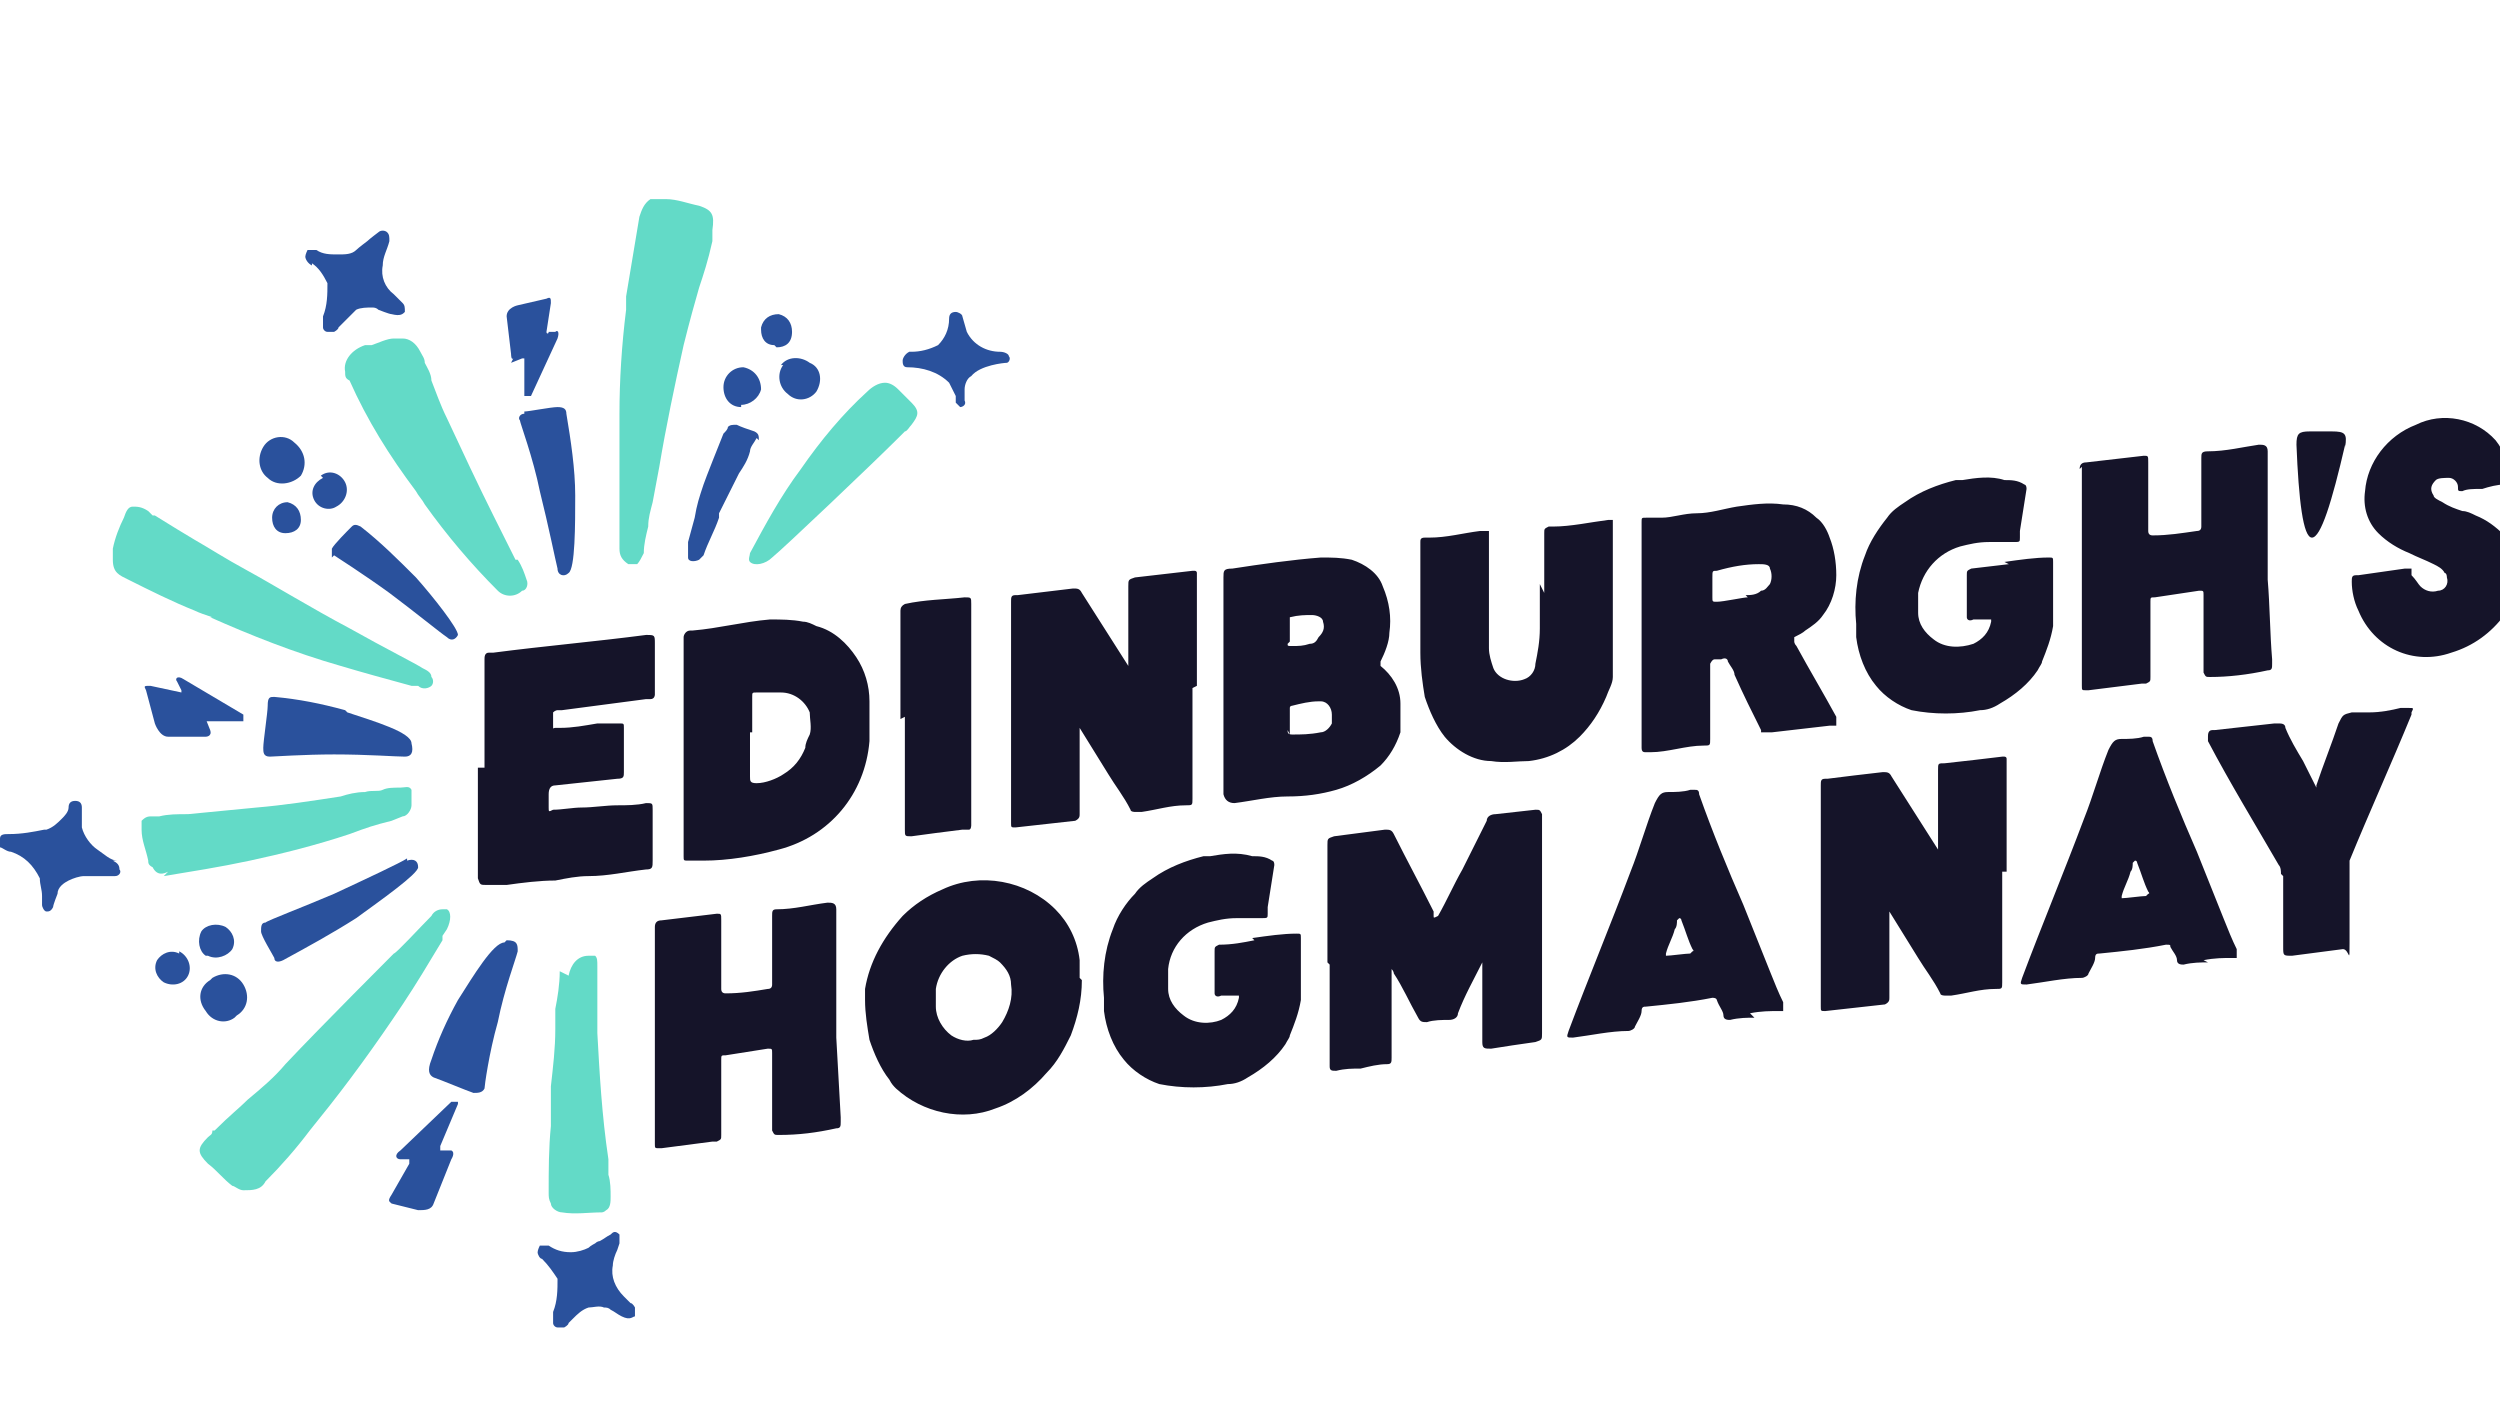 <?xml version="1.0" encoding="UTF-8"?>
<svg xmlns="http://www.w3.org/2000/svg" xmlns:xlink="http://www.w3.org/1999/xlink" version="1.1" viewBox="0 0 113 64">
  <defs>
    <style>
      .cls-1 {
        fill: none;
      }

      .cls-2 {
        fill: #2a519c;
      }

      .cls-3 {
        fill: #63dac7;
      }

      .cls-4 {
        fill: #151429;
      }

      .cls-5 {
        clip-path: url(#clippath);
      }
    </style>
    <clipPath id="clippath">
      <rect class="cls-1" x="-15.7" y="-129" width="145" height="208.4"/>
    </clipPath>
  </defs>
  <!-- Generator: Adobe Illustrator 28.7.1, SVG Export Plug-In . SVG Version: 1.2.0 Build 142)  -->
  <g>
    <g id="Layer_1">
      <g class="cls-5">
        <g id="Group_1895">
          <path id="Path_1702" class="cls-4" d="M29.6,41.9q0-.3.3-.3c.8-.1,1.7-.2,2.5-.3,0,0,0,0,0,0,.2,0,.2,0,.2.3,0,.5,0,1.1,0,1.6,0,.5,0,1,0,1.5q0,.2.2.2c.7,0,1.3-.1,1.9-.2q.2,0,.2-.2c0-.9,0-1.8,0-2.6v-.5c0-.2,0-.3.2-.3.8,0,1.5-.2,2.3-.3.2,0,.4,0,.4.3,0,0,0,0,0,.1v5.7c0,0,.2,3.6.2,3.6v.2c0,.2,0,.3-.2.3-.9.2-1.7.3-2.6.3h0c-.2,0-.2,0-.3-.2,0-.7,0-1.4,0-2.1v-1.4c0-.2,0-.2-.2-.2l-1.9.3c-.2,0-.2,0-.2.2,0,.8,0,1.6,0,2.4s0,.7,0,1c0,.2,0,.2-.2.3,0,0-.1,0-.2,0-.8.1-1.5.2-2.3.3,0,0,0,0-.1,0-.2,0-.2,0-.2-.2,0-.3,0-.7,0-1,0-1.3,0-7.3,0-8.9M48.9,44.3c0,.9-.2,1.7-.5,2.5-.3.6-.6,1.2-1.1,1.7-.6.7-1.4,1.3-2.3,1.6-1.5.6-3.3.2-4.5-.9-.1-.1-.2-.2-.3-.4-.4-.5-.7-1.2-.9-1.8-.1-.6-.2-1.2-.2-1.8,0-.2,0-.3,0-.5.2-1.2.8-2.3,1.7-3.3.5-.5,1.1-.9,1.8-1.2,1.7-.8,3.8-.4,5.1.9.6.6,1,1.4,1.1,2.3,0,.3,0,.5,0,.8h0ZM42.3,45.2c0,0,0,.2,0,.3,0,.5.3,1,.7,1.3.3.2.7.3,1,.2.2,0,.3,0,.5-.1.3-.1.6-.4.8-.7.3-.5.5-1.1.4-1.7,0-.4-.2-.7-.5-1-.1-.1-.3-.2-.5-.3-.4-.1-.8-.1-1.2,0-.6.2-1.1.8-1.2,1.5,0,.2,0,.4,0,.6h0ZM56.6,42.4c.7-.1,1.4-.2,2-.2.2,0,.2,0,.2.2,0,.1,0,.2,0,.4,0,.8,0,1.6,0,2.4-.1.6-.3,1.1-.5,1.6,0,.1-.1.2-.2.4-.4.6-1,1.1-1.7,1.5-.3.2-.6.3-.9.3-1,.2-2.1.2-3.1,0-.6-.2-1.2-.6-1.6-1.1-.5-.6-.8-1.4-.9-2.2,0-.2,0-.4,0-.6-.1-1,0-2.1.4-3.1.2-.6.6-1.2,1-1.6.2-.3.5-.5.8-.7.7-.5,1.5-.8,2.3-1,.1,0,.2,0,.3,0,.6-.1,1.2-.2,1.9,0,.3,0,.6,0,.9.2,0,0,.1,0,.1.2l-.3,1.9c0,0,0,.2,0,.3,0,.2,0,.2-.3.2-.3,0-.7,0-1.1,0-.5,0-.9.1-1.3.2-1,.3-1.7,1.1-1.8,2.1,0,.3,0,.6,0,.9,0,.5.3.9.7,1.2.5.4,1.2.4,1.7.2.4-.2.7-.5.8-1,0-.1,0-.1,0-.1h-.8c-.2.1-.3,0-.3-.1,0-.6,0-1.3,0-1.9,0-.2,0-.2.2-.3.6,0,1.1-.1,1.6-.2h0ZM60,43.5c0-2,0-3.7,0-5.3,0-.3,0-.3.3-.4.8-.1,1.5-.2,2.3-.3.2,0,.3,0,.4.2.6,1.2,1.2,2.3,1.8,3.5,0,0,0,.1,0,.2,0,.1,0,.1.2,0,.4-.7.7-1.4,1.1-2.1l1.1-2.2c0-.2.2-.3.4-.3l1.8-.2c.2,0,.2,0,.3.2,0,0,0,.1,0,.2,0,3.2,0,6.5,0,9.7,0,.3,0,.3-.3.4-.7.1-1.4.2-2,.3-.3,0-.4,0-.4-.3v-3.8s0,0,0,0c0,0,0,0,0,0,0,0,0,.1,0,.2-.4.8-.8,1.5-1.1,2.3,0,.2-.2.3-.4.3-.3,0-.7,0-1,.1-.2,0-.3,0-.4-.2-.4-.7-.7-1.4-1.1-2,0,0,0-.1-.1-.2,0,0,0,0,0,0,0,0,0,0,0,0h0c0,1.3,0,2.5,0,3.7s0,.2,0,.3c0,.2,0,.3-.2.3-.4,0-.8.1-1.2.2-.4,0-.7,0-1.1.1-.2,0-.3,0-.3-.2,0-.1,0-.3,0-.4,0-1.6,0-3.1,0-4.2h0ZM79.3,46c-.3,0-.7,0-1.1.1-.1,0-.3,0-.3-.2h0c0-.2-.2-.4-.3-.7,0,0,0-.1-.2-.1h0s0,0,0,0c-1,.2-2,.3-3,.4-.1,0-.2,0-.2.2,0,.2-.2.5-.3.7,0,.1-.2.2-.3.2-.8,0-1.7.2-2.5.3-.3,0-.3,0-.2-.3.9-2.4,1.9-4.8,2.8-7.2.4-1,.7-2.1,1.1-3.1.2-.4.3-.5.6-.5.3,0,.7,0,1-.1,0,0,.1,0,.2,0,.1,0,.2,0,.2.2.6,1.7,1.3,3.4,2,5,.4,1,.8,2,1.2,3,.2.5.4,1,.6,1.4,0,0,0,.1,0,.2,0,0,0,.2,0,.2,0,0,0,0,0,0,0,0-.1,0-.2,0-.4,0-.8,0-1.3.1h0ZM76.5,43c0,0,.1,0,0-.1-.2-.4-.3-.8-.5-1.3,0,0,0,0,0,0,0,0,0-.1-.1-.1,0,0,0,0-.1.1,0,.1,0,.3-.1.4-.1.4-.3.7-.4,1.1,0,.1,0,.1,0,.1.2,0,.9-.1,1.1-.1h0ZM90.5,39.4c0,1.7,0,3.3,0,5,0,.3,0,.3-.3.3-.7,0-1.3.2-2,.3-.1,0-.2,0-.3,0,0,0-.2,0-.2-.1-.3-.6-.7-1.1-1-1.6l-1.3-2.1s0-.1,0-.1c0,0,0,0,0,0,0,0,0,0,0,0,0,0,0,0,0,0h0c0,1.3,0,2.4,0,3.6,0,.1,0,.3,0,.4s0,.2-.2.3c-.9.1-1.8.2-2.7.3-.2,0-.2,0-.2-.2,0-3.3,0-6.6,0-10h0c0-.2,0-.3.2-.3h0s0,0,.1,0c.8-.1,1.6-.2,2.5-.3.2,0,.3,0,.4.2.7,1.1,1.4,2.2,2.1,3.3,0,0,0,0,0,0,0,0,0,0,0,0,0,0,0,0,0,0v-.2c0-1.1,0-2.1,0-3.2v-.2c0-.3,0-.3.3-.3.9-.1,1.8-.2,2.6-.3,0,0,0,0,.1,0,0,0,.1,0,.1.1v.2c0,1.6,0,3.3,0,4.9h0ZM99.8,43.5c-.3,0-.7,0-1.1.1-.1,0-.3,0-.3-.2,0,0,0,0,0,0,0-.2-.2-.4-.3-.6,0-.1,0-.1-.2-.1-1,.2-2,.3-3,.4-.1,0-.2,0-.2.2,0,.2-.2.5-.3.7,0,.1-.2.2-.3.2-.8,0-1.7.2-2.5.3-.3,0-.3,0-.2-.3.9-2.4,1.9-4.8,2.8-7.2.4-1,.7-2.1,1.1-3.1.2-.4.3-.5.6-.5.3,0,.7,0,1-.1,0,0,.1,0,.2,0,.1,0,.2,0,.2.2.6,1.7,1.3,3.4,2,5,.4,1,.8,2,1.2,3,.2.5.4,1,.6,1.4,0,0,0,.1,0,.2,0,0,0,.2,0,.2,0,0,0,0,0,0,0,0,0,0,0,0,0,0-.1,0-.2,0-.4,0-.8,0-1.3.1h0ZM97.1,40.4c0,0,.1,0,0-.1-.2-.4-.3-.8-.5-1.3,0,0,0,0,0,0,0,0,0-.1-.1-.1,0,0,0,0-.1.1,0,.1,0,.3-.1.4-.1.4-.3.7-.4,1.1,0,.1,0,.1,0,.1.2,0,.9-.1,1.1-.1h0ZM103.1,39.5c0-.1,0-.3-.1-.4-1.1-1.9-2.2-3.7-3.2-5.6,0,0,0-.1,0-.2,0-.1,0-.3.2-.3,0,0,0,0,.1,0,.9-.1,1.8-.2,2.7-.3,0,0,.1,0,.2,0,.1,0,.3,0,.3.2.2.5.5,1,.8,1.5.2.4.4.8.6,1.2,0,0,0,0,0,.1,0,0,0,0,0,0,0,0,0-.2,0-.2.3-.9.7-1.9,1-2.8.2-.4.2-.4.6-.5.3,0,.6,0,.8,0,.5,0,1-.1,1.4-.2.1,0,.2,0,.4,0s.2,0,.1.2c0,0,0,0,0,.1-.9,2.2-1.9,4.4-2.8,6.6,0,.1,0,.2,0,.4,0,1.1,0,2.2,0,3.3s0,.3-.3.3c-.8.1-1.5.2-2.3.3-.4,0-.4,0-.4-.4,0-.5,0-2.7,0-3.2h0Z"/>
          <path id="Path_1703" class="cls-4" d="M21.9,34.7v-4.6c0-.1,0-.2,0-.3,0-.1,0-.3.2-.3,0,0,.1,0,.2,0,2.3-.3,4.6-.5,6.9-.8.4,0,.4,0,.4.4,0,.7,0,1.4,0,2.1v.2c0,0,0,.2-.2.2,0,0-.1,0-.2,0l-3.8.5c0,0-.1,0-.2,0,0,0-.1,0-.2.1,0,0,0,0,0,0,0,.2,0,.4,0,.6s0,.1.1.1c0,0,.1,0,.2,0,.6,0,1.1-.1,1.7-.2.3,0,.7,0,1,0,.2,0,.2,0,.2.2,0,.4,0,.8,0,1.2,0,.3,0,.6,0,.8,0,.2,0,.3-.3.3-.9.1-1.9.2-2.8.3q-.3,0-.3.4v.6c0,.2,0,.2.2.1.4,0,.9-.1,1.3-.1.5,0,1.1-.1,1.6-.1.4,0,.9,0,1.3-.1.3,0,.3,0,.3.3,0,.2,0,.5,0,.7,0,.6,0,1.1,0,1.6h0c0,.3,0,.4-.3.4-.9.1-1.7.3-2.6.3-.5,0-1,.1-1.5.2-.7,0-1.5.1-2.2.2-.3,0-.6,0-.9,0s-.3,0-.4-.3c0,0,0-.2,0-.3,0-1.6,0-3.1,0-4.7M30.9,33.9v-2.8c0-.6,0-1.3,0-1.9,0-.1,0-.2,0-.4,0-.1.1-.3.3-.3,0,0,0,0,.1,0,1.2-.1,2.3-.4,3.5-.5.5,0,1,0,1.5.1.2,0,.4.1.6.2.8.2,1.4.8,1.8,1.4.4.6.6,1.3.6,2,0,.6,0,1.2,0,1.8-.2,2.4-1.8,4.3-4.1,4.9-1.1.3-2.3.5-3.4.5-.2,0-.5,0-.7,0s-.2,0-.2-.2c0-1.6,0-3.3,0-4.9M33.9,33.1v1.5c0,.2,0,.3,0,.5,0,.2,0,.3.3.3.4,0,.9-.2,1.2-.4.5-.3.8-.7,1-1.2,0-.2.1-.4.2-.6.1-.3,0-.7,0-1-.2-.5-.7-.9-1.3-.9-.4,0-.7,0-1.1,0-.2,0-.2,0-.2.2,0,.6,0,1.2,0,1.6M40.7,32.5v-4.9q0-.2.2-.3c.9-.2,1.8-.2,2.7-.3.3,0,.3,0,.3.3,0,.5,0,1,0,1.5,0,.6,0,1.2,0,1.9s0,1.3,0,1.9c0,.8,0,1.6,0,2.4,0,.7,0,1.4,0,2.1v.2c0,0,0,.2-.1.2h0c0,0-.2,0-.3,0-.8.1-1.6.2-2.3.3,0,0,0,0,0,0-.3,0-.3,0-.3-.3,0-1.7,0-3.3,0-5.1h0ZM53.9,31.1c0,1.7,0,3.3,0,5,0,.3,0,.3-.3.3-.7,0-1.3.2-2,.3-.1,0-.2,0-.3,0,0,0-.2,0-.2-.1-.3-.6-.7-1.1-1-1.6l-1.3-2.1s0-.1,0-.1c0,0,0,0,0,0,0,0,0,0,0,0,0,0,0,0,0,0h0c0,1.3,0,2.4,0,3.6,0,.1,0,.3,0,.4s0,.2-.2.3c-.9.1-1.8.2-2.7.3-.2,0-.2,0-.2-.2,0-3.3,0-6.7,0-10h0c0-.2,0-.3.2-.3,0,0,0,0,.1,0,.8-.1,1.7-.2,2.5-.3.2,0,.3,0,.4.2.7,1.1,1.4,2.2,2.1,3.3,0,0,0,0,0,0,0,0,0,0,0,0,0,0,0,0,0,0v-.2c0-1.1,0-2.1,0-3.2v-.2c0-.3,0-.3.3-.4l2.6-.3s0,0,.1,0c0,0,.1,0,.1.1v.2c0,1.6,0,3.3,0,4.9h0ZM55.3,26.1c0-.3,0-.4.4-.4,1.3-.2,2.7-.4,4-.5.5,0,.9,0,1.4.1.6.2,1.2.6,1.4,1.2.3.7.4,1.4.3,2.1,0,.4-.2.9-.4,1.3,0,.1,0,.2,0,.2.5.4.9,1,.9,1.7,0,.4,0,.9,0,1.3-.2.6-.5,1.1-.9,1.5-.6.5-1.3.9-2,1.1-.7.2-1.4.3-2.2.3-.8,0-1.6.2-2.4.3q-.4,0-.5-.4c0,0,0-.2,0-.3,0-1.5,0-7.8,0-9.4h0ZM58.2,29.1c0,.1,0,.1.2.1.3,0,.5,0,.8-.1.2,0,.3-.1.4-.3.2-.2.3-.4.2-.7,0-.2-.3-.3-.5-.3-.3,0-.6,0-1,.1,0,0,0,0,0,.1,0,.2,0,.8,0,1h0ZM58.2,33c0,.1,0,.2.2.2.4,0,.8,0,1.3-.1.2,0,.4-.2.5-.4,0-.1,0-.3,0-.4,0-.3-.2-.6-.5-.6,0,0,0,0-.1,0-.4,0-.8.1-1.2.2,0,0-.1,0-.1.1,0,.2,0,1,0,1.2h0ZM69.8,26.8c0-.4,0-1,0-1.6,0-.4,0-.7,0-1.1,0-.2,0-.2.2-.3,0,0,.1,0,.2,0,.8,0,1.7-.2,2.5-.3,0,0,0,0,0,0,0,0,.1,0,.2,0h0c0,0,0,.2,0,.2,0,.6,0,1.1,0,1.7,0,1.1,0,2.2,0,3.3,0,.4,0,.8,0,1.2,0,.2,0,.5,0,.7,0,.3-.2.6-.3.9-.3.7-.7,1.3-1.2,1.8-.6.6-1.4,1-2.3,1.1-.5,0-1.1.1-1.7,0-.8,0-1.6-.5-2.1-1.1-.4-.5-.7-1.2-.9-1.8-.1-.6-.2-1.3-.2-2,0-1.6,0-3.1,0-4.7v-.3c0-.1,0-.2.2-.2,0,0,.1,0,.2,0,.8,0,1.5-.2,2.3-.3,0,0,.2,0,.3,0,0,0,.1,0,.1,0,0,0,0,0,0,0v.2c0,1.2,0,2.4,0,3.5v1.6c0,.3.1.6.2.9.2.5.9.7,1.4.5,0,0,0,0,0,0,.3-.1.5-.4.5-.7.1-.5.2-1,.2-1.6,0-.6,0-1.2,0-2h0ZM74.2,23.9c0,0,0-.2,0-.3,0-.2,0-.2.2-.2.2,0,.5,0,.7,0,.5,0,1-.2,1.6-.2.6,0,1.2-.2,1.8-.3.7-.1,1.4-.2,2.1-.1.6,0,1.1.2,1.5.6.3.2.5.6.6.9.2.5.3,1.1.3,1.7,0,.6-.2,1.3-.6,1.8-.2.3-.5.5-.8.7-.1.1-.3.2-.5.3q0,0,0,.2c0,0,0,.1.1.2.6,1.1,1.2,2.1,1.8,3.2,0,0,0,.1,0,.2,0,0,0,.2,0,.2,0,0,0,0,0,0,0,0-.2,0-.3,0-.9.1-1.7.2-2.6.3h-.2c-.1,0-.2,0-.3,0,0,0,0,0,0-.1-.4-.8-.8-1.6-1.2-2.5,0-.2-.2-.4-.3-.6,0-.1-.1-.2-.3-.1-.1,0-.2,0-.3,0q-.1,0-.2.2c0,.1,0,.2,0,.3v2.4c0,.2,0,.4,0,.7s0,.3-.3.3c-.8,0-1.6.3-2.4.3,0,0-.2,0-.2,0-.1,0-.2,0-.2-.2,0-.1,0-.2,0-.3,0-1.6,0-7.9,0-9.5h0ZM78.9,26.9c.2,0,.5,0,.7-.2.2,0,.3-.2.4-.3.1-.2.1-.5,0-.7,0-.2-.3-.2-.5-.2h0c-.6,0-1.2.1-1.9.3-.2,0-.2,0-.2.3,0,.3,0,.6,0,.9,0,.2,0,.2.2.2.3,0,1.2-.2,1.4-.2h0ZM90.6,25.4c.7-.1,1.4-.2,2-.2.2,0,.2,0,.2.2,0,.1,0,.2,0,.4,0,.8,0,1.6,0,2.5-.1.6-.3,1.1-.5,1.6,0,.1-.1.2-.2.4-.4.6-1,1.1-1.7,1.5-.3.2-.6.3-.9.3-1,.2-2.1.2-3.1,0-.6-.2-1.2-.6-1.6-1.1-.5-.6-.8-1.4-.9-2.2,0-.2,0-.4,0-.6-.1-1,0-2.1.4-3.1.2-.6.6-1.2,1-1.7.2-.3.5-.5.8-.7.7-.5,1.5-.8,2.3-1,.1,0,.2,0,.3,0,.6-.1,1.3-.2,1.9,0,.3,0,.6,0,.9.2,0,0,.1,0,.1.2-.1.6-.2,1.3-.3,1.9,0,0,0,.2,0,.3,0,.2,0,.2-.3.2-.4,0-.7,0-1.1,0-.5,0-.9.1-1.3.2-1,.3-1.7,1.1-1.9,2.1,0,.3,0,.6,0,.9,0,.5.3.9.7,1.2.5.4,1.2.4,1.8.2.4-.2.7-.5.8-1,0-.1,0-.1,0-.1h-.8c-.2.1-.3,0-.3-.1,0-.6,0-1.3,0-1.9,0-.2,0-.2.2-.3l1.7-.2ZM94,21.2q0-.3.3-.3c.9-.1,1.7-.2,2.6-.3,0,0,0,0,0,0,.2,0,.2,0,.2.3,0,.5,0,1.1,0,1.6,0,.5,0,1,0,1.5q0,.2.2.2c.7,0,1.3-.1,2-.2q.2,0,.2-.2c0-.9,0-1.8,0-2.6v-.5c0-.2,0-.3.3-.3.8,0,1.6-.2,2.3-.3.2,0,.4,0,.4.3,0,0,0,0,0,.1v5.7c.1,1.2.1,2.4.2,3.6v.2c0,.2,0,.3-.2.3-.9.2-1.8.3-2.6.3h0c-.2,0-.2,0-.3-.2,0-.7,0-1.4,0-2.1v-1.4c0-.2,0-.2-.2-.2l-2,.3c-.2,0-.2,0-.2.2,0,.8,0,1.6,0,2.4s0,.7,0,1c0,.2,0,.2-.2.3,0,0-.1,0-.2,0-.8.1-1.6.2-2.4.3,0,0,0,0-.1,0-.2,0-.2,0-.2-.2,0-.3,0-.7,0-1,0-1.3,0-7.3,0-8.9h0ZM112.1,22.1c-.3,0-.6,0-.8.1-.2,0-.2,0-.2-.2,0-.2-.2-.4-.4-.4-.2,0-.5,0-.6.1-.2.2-.3.4-.1.7,0,.1.2.2.4.3.3.2.6.3.9.4.2,0,.4.1.6.2.5.2.9.5,1.3.9.3.3.5.7.5,1.2.1.6,0,1.2-.1,1.7,0,.2-.2.5-.4.7-.6.8-1.4,1.4-2.4,1.7-1.7.6-3.5-.2-4.2-1.9-.2-.4-.3-.9-.3-1.3h0c0-.2,0-.3.2-.3,0,0,0,0,.1,0,.7-.1,1.4-.2,2.1-.3,0,0,0,0,.1,0,0,0,.1,0,.2,0v.3c.2.2.3.4.4.5.2.2.5.3.8.2.3,0,.5-.3.4-.6,0,0,0-.2-.1-.2-.1-.2-.3-.3-.5-.4-.4-.2-.7-.3-1.1-.5-.5-.2-1-.5-1.4-.9-.5-.5-.7-1.2-.6-1.9.1-1.3,1-2.5,2.3-3,1.2-.6,2.7-.3,3.6.7.4.5.6,1.1.6,1.7,0,.2,0,.2-.2.3-.3,0-.7.1-1,.2h0ZM106,20.2c.1-.6,0-.7-.6-.7s-.7,0-1,0c-.5,0-.6.1-.6.6.1,2.5.3,4.2.7,4.2.4,0,.9-1.6,1.5-4.2h0Z"/>
          <path id="Path_1704" class="cls-2" d="M34.3,19.9c0-.2,0-.3-.2-.4-.3-.1-.6-.2-.8-.3-.2,0-.3,0-.4.1,0,.1-.1.2-.2.3-.2.5-.8,2-.9,2.3-.2.6-.3.9-.4,1.5-.1.4-.2.7-.3,1.1,0,.2,0,.5,0,.7,0,.2.3.2.5.1,0,0,.1-.1.2-.2.2-.6.5-1.1.7-1.7,0,0,0-.1,0-.2.3-.6.6-1.2.9-1.8.2-.3.4-.6.5-1,0-.2.2-.4.3-.6M15.1,25.1c0,0,1.4.9,2.5,1.7,1.2.9,2.3,1.8,2.6,2,.2.2.4.1.5-.1,0-.3-1.1-1.7-1.9-2.6-.8-.8-1.6-1.6-2.5-2.3-.2-.1-.3-.1-.4,0-.2.2-.8.8-.9,1,0,.1,0,.3,0,.4h0s0,0,0,0ZM22.8,42.6c-.5,0-1.4,1.5-2.1,2.6-.5.9-.9,1.8-1.2,2.7-.2.5-.1.7.1.8.3.1,1.5.6,1.8.7.2,0,.4,0,.5-.2,0-.1.2-1.6.6-3,.3-1.5.8-2.8.9-3.2,0-.3,0-.5-.5-.5ZM23.7,18.7c-.2,0-.3.2-.2.3,0,0,0,0,0,0,0,0,0,0,0,0,0,.1.6,1.7.9,3.2.4,1.6.7,3.1.8,3.5,0,.3.3.4.5.2.3-.2.3-2.2.3-3.5,0-1.2-.2-2.5-.4-3.7,0-.2-.1-.3-.4-.3-.3,0-1.3.2-1.5.2h0ZM15.6,32.1c-1.1-.3-2.1-.5-3.2-.6-.2,0-.3,0-.3.4,0,.3-.2,1.6-.2,1.9,0,.2,0,.4.3.4.1,0,1.6-.1,2.9-.1,1.5,0,2.8.1,3.2.1.3,0,.4-.2.3-.6,0-.5-1.7-1-2.9-1.4h0ZM18.4,38.8c-.3.2-1.8.9-3.3,1.6-1.4.6-3,1.2-3.1,1.3-.2,0-.2.2-.2.4,0,.2.5,1,.6,1.2,0,.2.2.2.4.1,1.1-.6,2.2-1.2,3.3-1.9,1.1-.8,2.8-2,2.8-2.3,0-.3-.2-.4-.5-.3h0Z"/>
          <path id="Path_1705" class="cls-3" d="M25.3,43.9c0,.6-.1,1.2-.2,1.7,0,.3,0,.6,0,.9,0,.9-.1,1.7-.2,2.6,0,.4,0,.8,0,1.2v.6c-.1,1-.1,2-.1,3,0,.2,0,.3.1.5,0,.2.3.4.5.4.6.1,1.2,0,1.8,0,0,0,.1,0,.2-.1.2-.1.2-.4.2-.6,0-.3,0-.7-.1-1,0-.2,0-.5,0-.7-.3-2-.4-3.9-.5-5.7,0-1,0-2,0-3,0-.3,0-.4-.1-.5,0,0-.1,0-.2,0,0,0,0,0-.1,0-.5,0-.8.4-.9.9h0ZM7.4,39.6c1.2-.2,2.5-.4,3.9-.7,1.4-.3,3-.7,4.5-1.2.8-.3,1.1-.4,1.9-.6l.5-.2c.2,0,.4-.3.4-.5,0-.2,0-.5,0-.7-.1-.2-.3-.1-.5-.1-.3,0-.6,0-.8.1s-.5,0-.8.1c-.4,0-.8.1-1.1.2-1.3.2-2.6.4-3.8.5-1,.1-2.1.2-3.1.3-.5,0-.9,0-1.3.1h-.1c0,0-.1,0-.2,0-.2,0-.3,0-.5.2,0,.1,0,.3,0,.4,0,.5.2.9.3,1.4,0,.1,0,.2.2.3.2.4.5.3.7.2M32.2,10.8h0c0-.2,0-.3,0-.4.1-.7,0-.9-.6-1.1-.5-.1-1-.3-1.5-.3-.2,0-.5,0-.7,0-.3.2-.4.5-.5.8-.2,1.2-.4,2.4-.6,3.6v.6c-.2,1.6-.3,3.2-.3,4.7,0,.4,0,.9,0,1.4,0,1.4,0,3.7,0,4.7,0,.3.1.5.4.7.1,0,.3,0,.4,0,.1-.1.2-.3.3-.5,0-.4.1-.8.2-1.2,0-.4.1-.7.2-1.1.1-.5.2-1.1.3-1.6.3-1.8.7-3.7,1.1-5.5.3-1.2.5-1.9.7-2.6.2-.6.4-1.2.6-2.1h0ZM20,42.3l.2-.3c.2-.4.2-.8,0-.9,0,0-.1,0-.2,0-.2,0-.4.1-.5.3-.5.5-1.6,1.7-1.7,1.7,0,0-3.3,3.3-4.9,5-.5.6-1.1,1.1-1.7,1.6-.4.4-.8.7-1.5,1.4h-.1c0,.2-.1.2-.2.3-.5.5-.5.7,0,1.2.4.3.7.7,1.1,1,.1,0,.3.2.5.2.4,0,.8,0,1-.4.7-.7,1.4-1.5,2-2.3l.4-.5c1.3-1.6,2.6-3.4,3.8-5.2.6-.9,1.2-1.9,1.8-2.9h0ZM9.5,27.9c1.8.8,3.8,1.6,5.9,2.2,1,.3,2.1.6,3.2.9h.3c.2.2.5.1.6,0,.1-.1.1-.3,0-.4,0-.2-.2-.3-.4-.4-.3-.2-1.7-.9-3.3-1.8-1.7-.9-3.5-2-4.6-2.6s-1.7-1-2.4-1.4c-.5-.3-1-.6-1.8-1.1h-.1c0,0-.2-.2-.2-.2-.3-.2-.5-.2-.7-.2s-.3.2-.4.5c-.2.4-.4.9-.5,1.4,0,.2,0,.3,0,.5,0,.6.3.7.7.9,1,.5,2,1,3,1.4.2.1.5.2.8.3h0ZM23.3,25.3l-1-2c-.7-1.4-1.4-2.9-2.1-4.4-.3-.6-.5-1.2-.7-1.7,0-.3-.2-.6-.3-.8,0-.2-.1-.3-.2-.5-.2-.4-.5-.6-.8-.6-.1,0-.3,0-.4,0-.3,0-.7.2-1,.3h-.3c-.6.2-1,.7-.9,1.2,0,.2,0,.3.2.4.8,1.8,1.8,3.4,3,5,.1.2.3.4.4.6,1,1.4,2.1,2.7,3.3,3.9.3.3.8.3,1.1,0,.2,0,.3-.3.2-.5-.1-.3-.2-.6-.4-.9h0ZM40.8,17.8l-.2-.2c-.2-.2-.4-.3-.6-.3-.3,0-.6.2-.8.4-1.1,1-2.1,2.2-3,3.5-.9,1.2-1.6,2.5-2.3,3.8,0,.1-.1.3,0,.4.2.2.7.1,1-.2.5-.4,4.6-4.3,5.7-5.4l.3-.3c.1,0,.2-.2.3-.3.3-.4.4-.6,0-1-.2-.2-.3-.3-.5-.5h0Z"/>
          <path id="Path_1706" class="cls-2" d="M23.1,16.4l.5-.2c0,0,.1,0,.1,0v1.7c.1,0,.3,0,.3,0l1.2-2.6c.1-.3,0-.4-.1-.3h-.3c0,.1-.1.1-.1,0l.2-1.3c0-.2,0-.3-.2-.2l-1.3.3s-.5.1-.5.5l.2,1.7s0,.3.1.2M20.4,49.8l-2.3,2.2c-.3.2-.2.4,0,.4h.4c0,0,0,.1,0,.2,0,0,0,0,0,0,0,0,0,0,0,0l-.8,1.4c-.2.3-.1.3,0,.4l1.2.3c.3,0,.6,0,.7-.3l.8-2c0,0,.2-.3,0-.4h-.5c0,0,0-.1,0-.2,0,0,0,0,0,0l.8-1.9c0,0,0-.1,0-.1,0,0,0,0,0,0,0,0,0,0,0,0h0ZM9.3,32.6h1.7c0,0,0-.2,0-.3l-2.7-1.6c-.3-.2-.4,0-.3.1l.2.4c0,0,0,.2,0,.1l-1.4-.3c-.3,0-.3,0-.2.2l.4,1.5c0,0,.2.6.6.6h1.7c0,0,.3,0,.2-.3l-.2-.5c0,0,0-.1,0-.1Z"/>
          <path id="Path_1707" class="cls-2" d="M35.1,15.7c.4,0,.7-.2.7-.7,0-.4-.2-.7-.6-.8-.4,0-.7.2-.8.6,0,0,0,0,0,.1,0,.4.2.7.6.7,0,0,0,0,0,0M33.5,18.3c.4,0,.8-.3.9-.7,0,0,0,0,0,0,0-.5-.3-.9-.8-1,0,0,0,0,0,0h0c-.5,0-.9.4-.9.9,0,.5.3.9.8.9h0,0ZM35.4,16.5c-.3.4-.2,1,.2,1.3,0,0,0,0,0,0h0c.4.4,1,.3,1.3-.1,0,0,0,0,0,0h0c.3-.5.2-1.1-.3-1.3-.4-.3-1-.3-1.3.1,0,0,0,0,0,0,0,0,0,0,0,0h0Z"/>
          <path id="Path_1708" class="cls-2" d="M10.5,42.9c.2-.4,0-.8-.3-1,0,0,0,0,0,0,0,0,0,0,0,0-.4-.2-.9-.1-1.1.2-.2.4-.1.9.2,1.1h0s0,0,.1,0c.4.2.9,0,1.1-.3,0,0,0,0,0,0,0,0,0,0,0,0M8.1,43.1c-.4-.2-.8,0-1,.3,0,0,0,0,0,0,0,0,0,0,0,0-.2.4,0,.8.3,1h0c.4.2.9.1,1.1-.3,0,0,0,0,0,0h0c.2-.4,0-.9-.4-1.1h0ZM10.7,45.9c.5-.3.6-.9.3-1.4-.3-.5-.9-.6-1.4-.3h0s0,0-.1.1c-.5.3-.6.9-.2,1.4,0,0,0,0,0,0h0c.3.5.9.6,1.3.3,0,0,0,0,0,0h0Z"/>
          <path id="Path_1709" class="cls-2" d="M13,22.7c-.4,0-.7.3-.7.7,0,.4.2.7.6.7h0c.4,0,.7-.2.7-.6,0,0,0,0,0,0,0-.4-.2-.7-.6-.8,0,0,0,0,0,0h0M12.1,21.6c.4.4,1.1.3,1.5-.1,0,0,0,0,0,0,0,0,0,0,0,0,.3-.5.2-1.1-.3-1.5-.4-.4-1.1-.3-1.4.2,0,0,0,0,0,0,0,0,0,0,0,0-.3.5-.2,1.1.2,1.4h0ZM14.6,21.6c-.4.2-.6.6-.4,1,0,0,0,0,0,0,0,0,0,0,0,0,.2.4.7.5,1,.3h0c.4-.2.6-.7.4-1.1h0c-.2-.4-.7-.6-1.1-.3h0Z"/>
          <path id="Path_1710" class="cls-2" d="M14.1,11.9c.3.2.5.5.7.9,0,.5,0,1-.2,1.5,0,.1,0,.3,0,.5,0,.1.1.2.2.2.1,0,.2,0,.3,0,0,0,.2-.1.2-.2l.2-.2c.2-.2.4-.4.6-.6.2-.1.5-.1.7-.1.1,0,.2,0,.3.1,0,0,.5.2.6.2.4.1.5,0,.6-.1,0-.2,0-.3-.1-.4,0,0-.3-.3-.4-.4-.4-.3-.6-.8-.5-1.3,0-.4.2-.7.3-1.1,0-.2,0-.3-.1-.4-.1-.1-.3-.1-.4,0,0,0-.4.3-.5.4,0,0-.4.3-.5.4-.2.2-.5.2-.8.2-.4,0-.7,0-1-.2-.1,0-.3,0-.4,0,0,0-.1.2-.1.3,0,.1.1.3.3.4M28.4,58.8l-.2-.2c-.4-.4-.6-.9-.5-1.4,0-.2.1-.5.2-.7,0,0,.1-.3.1-.3,0-.1,0-.3,0-.4-.2-.2-.3-.1-.4,0h0c-.2.1-.3.2-.5.3,0,0-.1,0-.2.1,0,0-.2.1-.3.2-.2.1-.5.2-.8.2-.4,0-.7-.1-1-.3-.1,0-.3,0-.4,0,0,0-.1.2-.1.3,0,.1.1.3.2.3h0c.3.3.5.6.7.9,0,.5,0,1-.2,1.5,0,.1,0,.3,0,.5,0,.1.1.2.2.2,0,0,0,0,.1,0,0,0,.1,0,.2,0,0,0,.2-.1.2-.2l.2-.2c.2-.2.4-.4.7-.5.2,0,.5-.1.7,0,.1,0,.2,0,.3.1h0c.2.1.3.2.5.3.4.2.5,0,.6,0,0-.2,0-.3,0-.4,0,0-.1-.2-.2-.2h0ZM45.6,16.1c0-.1-.2-.2-.4-.2-.6,0-1.2-.3-1.5-.9,0,0-.2-.7-.2-.7,0-.1-.2-.2-.3-.2-.2,0-.3.1-.3.3,0,.5-.2.9-.5,1.2-.4.2-.8.3-1.2.3h-.1c-.2.1-.3.3-.3.4,0,.1,0,.3.2.3,0,0,0,0,0,0h0c.7,0,1.4.2,1.9.7.1.2.2.4.3.6,0,0,0,.2,0,.3,0,0,.1.1.2.2,0,0,0,0,0,0,.1,0,.3-.1.2-.3,0,0,0,0,0,0h0c0-.1,0-.5,0-.5,0-.2.1-.5.3-.6.4-.5,1.5-.6,1.6-.6.1,0,.2-.2.1-.3M5.3,38.9c-.3,0-.6-.3-.9-.5-.3-.2-.6-.6-.7-1,0-.1,0-.8,0-.9,0-.2-.1-.3-.3-.3-.2,0-.3.1-.3.3,0,.2-.2.4-.3.5-.2.2-.4.4-.7.5h-.1c-.5.1-1,.2-1.6.2-.2,0-.4,0-.4.2,0,.1,0,.3,0,.4.1,0,.3.2.5.2.6.2,1,.6,1.3,1.2,0,.3.1.5.1.8h0c0,.2,0,.3,0,.4,0,.1.1.3.2.3,0,0,0,0,0,0,.1,0,.2,0,.3-.2,0-.1.2-.6.2-.6,0-.3.3-.5.5-.6.2-.1.5-.2.7-.2.5,0,.9,0,1.4,0,.2,0,.3-.2.2-.3,0-.2-.1-.3-.3-.4h0Z"/>
        </g>
      </g>
    </g>
  </g>
</svg>